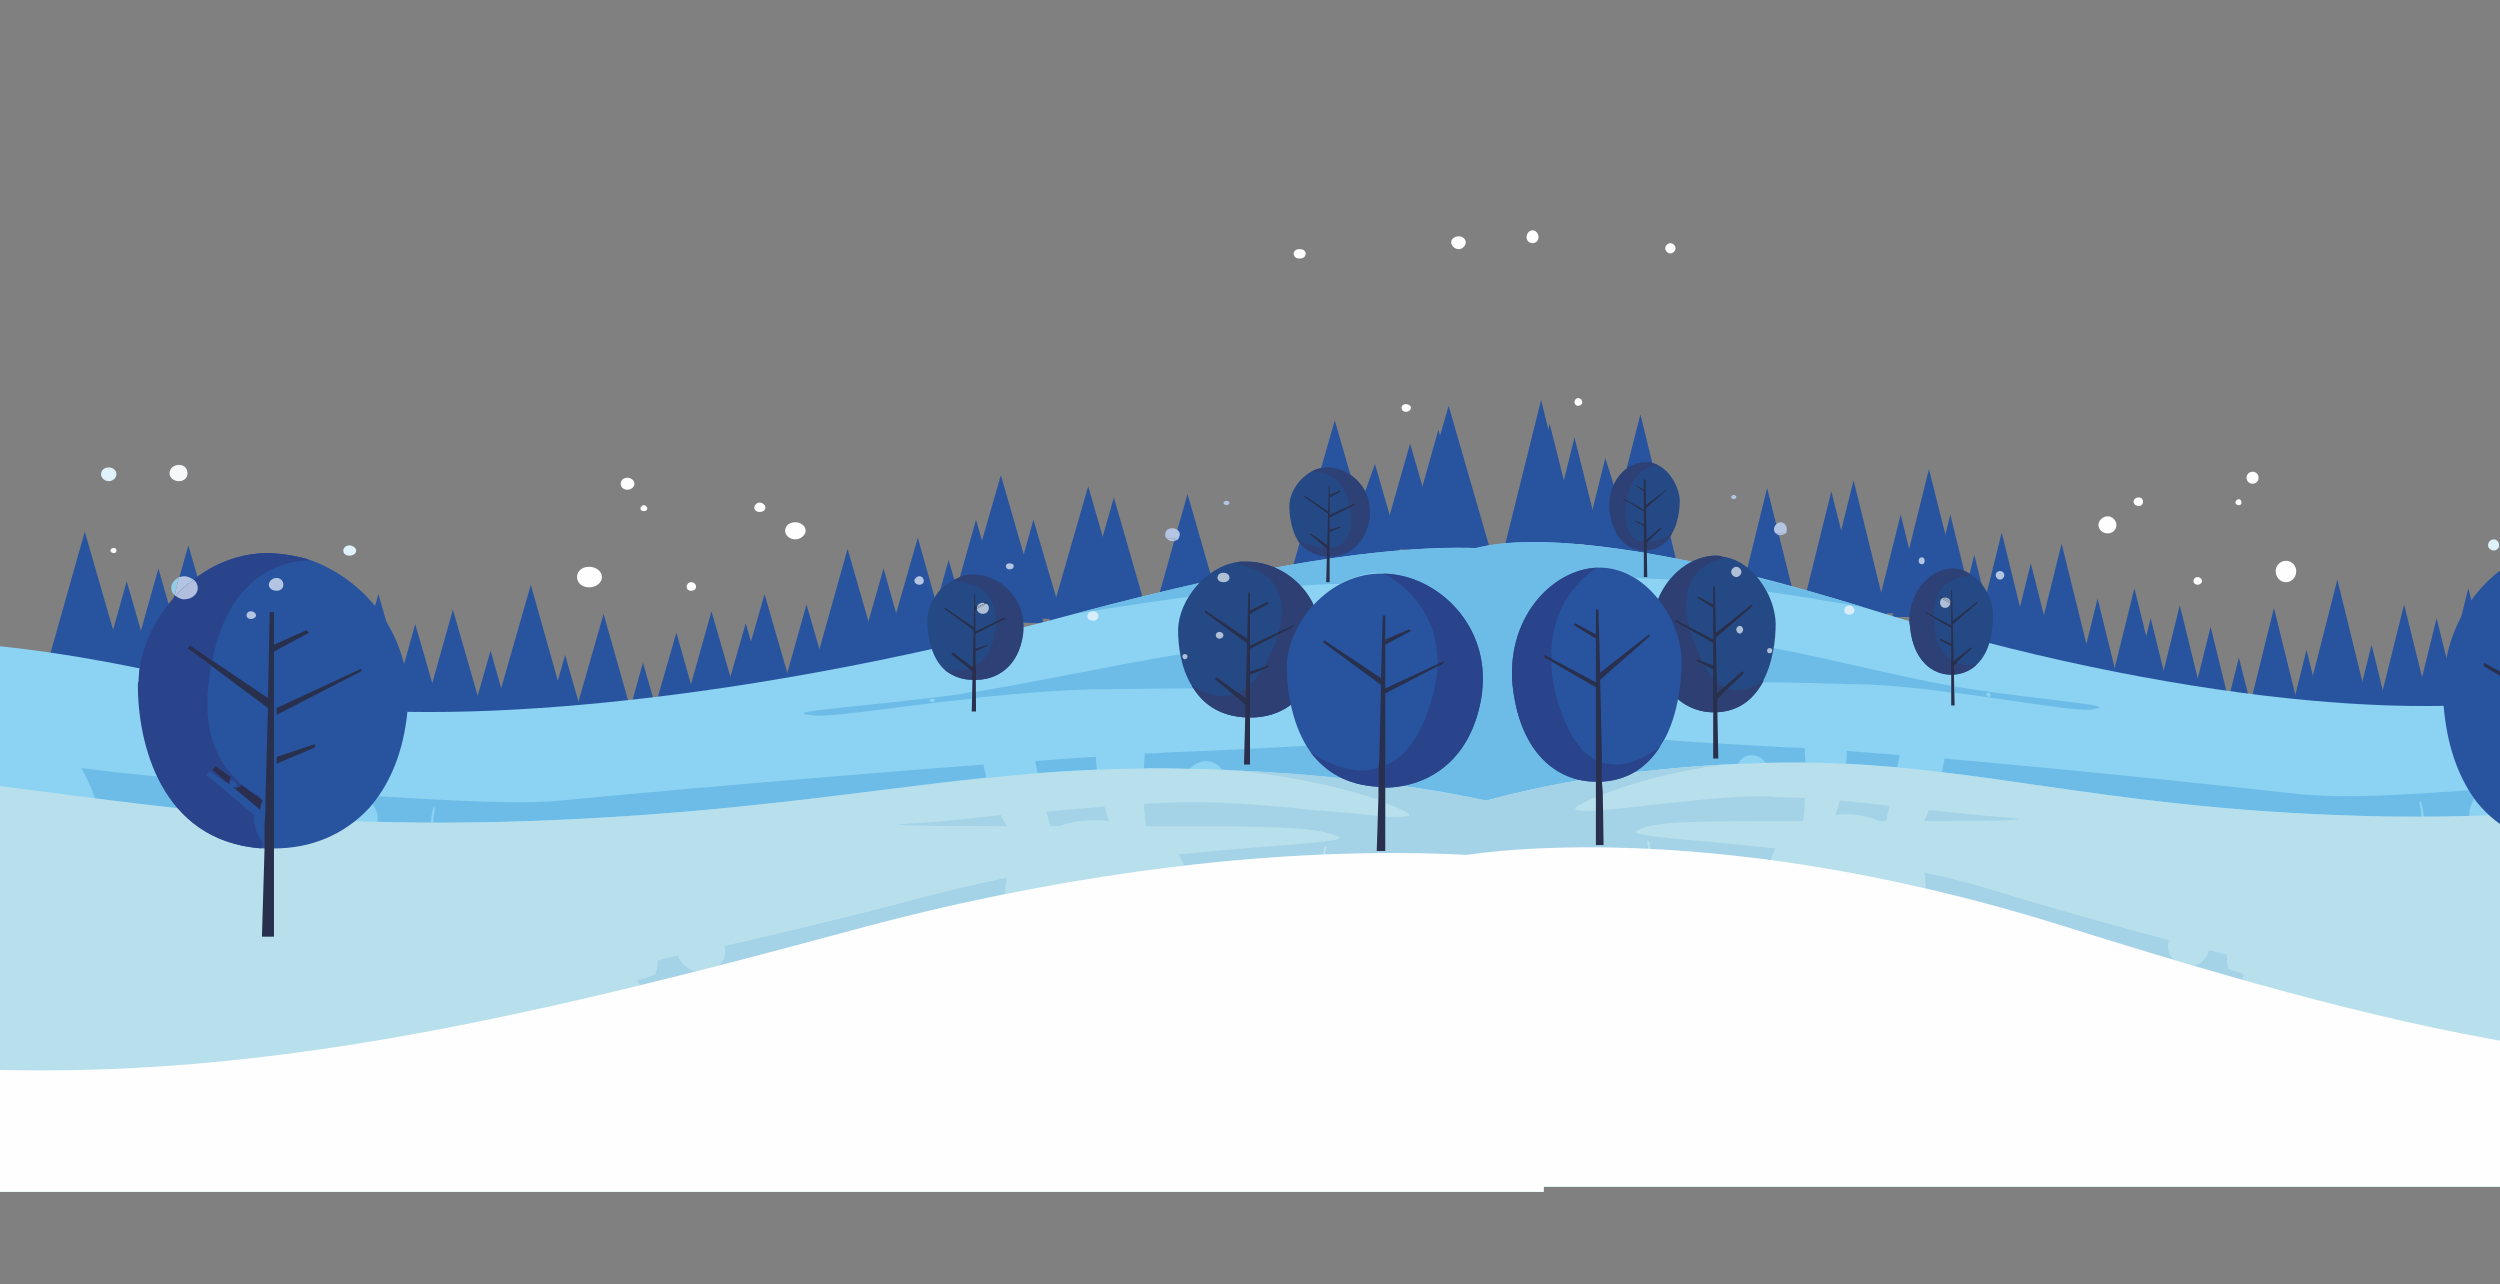<?xml version="1.0" encoding="UTF-8"?>
<!DOCTYPE svg PUBLIC "-//W3C//DTD SVG 1.1//EN" "http://www.w3.org/Graphics/SVG/1.1/DTD/svg11.dtd">
<!-- Creator: CorelDRAW X7 -->
<svg xmlns="http://www.w3.org/2000/svg" xml:space="preserve" width="2920px" height="1500px" version="1.1" style="shape-rendering:geometricPrecision; text-rendering:geometricPrecision; image-rendering:optimizeQuality; fill-rule:evenodd; clip-rule:evenodd"
viewBox="0 0 2920 1500"
 xmlns:xlink="http://www.w3.org/1999/xlink">
 <rect x="0" y="0" width="2920" height="1500" fill="#808080" stroke="none"/>
 <defs>
  <style type="text/css">
   <![CDATA[
    .fil10 {fill:#FEFEFE;fill-rule:nonzero}
    .fil19 {fill:#F6F8F9;fill-rule:nonzero}
    .fil14 {fill:#DFF1FB;fill-rule:nonzero}
    .fil16 {fill:#D7EDFA;fill-rule:nonzero}
    .fil3 {fill:#B8E0EC;fill-rule:nonzero}
    .fil13 {fill:#B3C5E2;fill-rule:nonzero}
    .fil18 {fill:#B2BEDD;fill-rule:nonzero}
    .fil15 {fill:#AEBFD6;fill-rule:nonzero}
    .fil4 {fill:#A4D2E7;fill-rule:nonzero}
    .fil20 {fill:#9FACBB;fill-rule:nonzero}
    .fil17 {fill:#94CBE5;fill-rule:nonzero}
    .fil1 {fill:#8BD2F3;fill-rule:nonzero}
    .fil2 {fill:#6CBCE7;fill-rule:nonzero}
    .fil0 {fill:#28549F;fill-rule:nonzero}
    .fil5 {fill:#254984;fill-rule:nonzero}
    .fil8 {fill:#2A448B;fill-rule:nonzero}
    .fil11 {fill:#2D4177;fill-rule:nonzero}
    .fil6 {fill:#2E3F73;fill-rule:nonzero}
    .fil7 {fill:#28304D;fill-rule:nonzero}
    .fil12 {fill:#2A2D4C;fill-rule:nonzero}
    .fil9 {fill:#2B2E4F;fill-rule:nonzero}
   ]]>
  </style>
 </defs>
 <g id="Слой_x0020_1">
  <polygon class="fil0" points="1757,640 1800,467 1842,638 "/>
  <polygon class="fil0" points="1742,647 1692,474 1643,644 "/>
  <polygon class="fil0" points="2263,821 2306,648 2348,818 "/>
  <polygon class="fil0" points="1158,828 1108,654 1060,825 "/>
  <polygon class="fil0" points="2295,795 2338,622 2380,793 "/>
  <polygon class="fil0" points="1121,802 1072,628 1023,799 "/>
  <polygon class="fil0" points="2329,831 2372,658 2415,828 "/>
  <polygon class="fil0" points="1081,838 1032,664 983,835 "/>
  <polygon class="fil0" points="2365,808 2408,635 2450,805 "/>
  <polygon class="fil0" points="1040,815 990,641 942,812 "/>
  <polygon class="fil0" points="2407,873 2450,699 2492,870 "/>
  <polygon class="fil0" points="992,879 942,706 894,877 "/>
  <polygon class="fil0" points="2450,861 2493,687 2535,858 "/>
  <polygon class="fil0" points="943,867 893,694 844,865 "/>
  <polygon class="fil0" points="2469,895 2512,722 2554,892 "/>
  <polygon class="fil0" points="921,901 871,728 822,899 "/>
  <polygon class="fil0" points="2503,881 2546,707 2588,878 "/>
  <polygon class="fil0" points="881,887 831,714 783,885 "/>
  <polygon class="fil0" points="2539,905 2582,732 2624,903 "/>
  <polygon class="fil0" points="839,912 790,739 741,909 "/>
  <polygon class="fil0" points="2572,941 2615,768 2658,939 "/>
  <polygon class="fil0" points="801,948 751,774 703,945 "/>
  <polygon class="fil0" points="2613,884 2656,710 2698,881 "/>
  <polygon class="fil0" points="754,890 705,717 656,888 "/>
  <polygon class="fil0" points="2651,932 2694,759 2736,929 "/>
  <polygon class="fil0" points="710,939 660,765 612,936 "/>
  <polygon class="fil0" points="2686,850 2730,677 2772,848 "/>
  <polygon class="fil0" points="669,857 620,683 571,854 "/>
  <polygon class="fil0" points="2727,926 2770,753 2812,924 "/>
  <polygon class="fil0" points="622,933 573,760 524,931 "/>
  <polygon class="fil0" points="2765,879 2808,706 2850,876 "/>
  <polygon class="fil0" points="579,886 529,712 481,883 "/>
  <polygon class="fil0" points="2803,896 2846,722 2888,893 "/>
  <polygon class="fil0" points="535,902 485,729 437,900 "/>
  <polygon class="fil0" points="2840,861 2883,687 2926,858 "/>
  <polygon class="fil0" points="492,867 442,694 393,865 "/>
  <polygon class="fil0" points="2876,874 2919,701 2962,871 "/>
  <polygon class="fil0" points="450,881 401,707 352,878 "/>
  <polygon class="fil0" points="2905,835 2948,662 2990,833 "/>
  <polygon class="fil0" points="418,842 368,669 319,840 "/>
  <polygon class="fil0" points="2937,850 2980,677 3022,848 "/>
  <polygon class="fil0" points="381,857 331,683 282,854 "/>
  <polygon class="fil0" points="2970,871 3013,698 3055,868 "/>
  <polygon class="fil0" points="342,878 292,704 244,875 "/>
  <polygon class="fil0" points="2997,881 3041,707 3083,878 "/>
  <polygon class="fil0" points="310,887 261,714 212,885 "/>
  <polygon class="fil0" points="3033,803 3076,630 3118,801 "/>
  <polygon class="fil0" points="270,810 220,637 172,808 "/>
  <polygon class="fil0" points="3063,831 3106,658 3148,828 "/>
  <polygon class="fil0" points="235,838 185,664 137,835 "/>
  <polygon class="fil0" points="3095,845 3138,672 3180,843 "/>
  <polygon class="fil0" points="198,852 148,679 100,850 "/>
  <polygon class="fil0" points="3137,787 3180,614 3223,785 "/>
  <polygon class="fil0" points="149,794 99,621 51,791 "/>
  <polygon class="fil0" points="2122,734 2165,561 2207,732 "/>
  <polygon class="fil0" points="1321,741 1271,568 1222,738 "/>
  <polygon class="fil0" points="1872,657 1916,484 1958,655 "/>
  <polygon class="fil0" points="1609,664 1559,491 1510,662 "/>
  <polygon class="fil0" points="2235,774 2278,601 2320,772 "/>
  <polygon class="fil0" points="1190,781 1140,607 1092,778 "/>
  <polygon class="fil0" points="2210,721 2253,548 2296,719 "/>
  <polygon class="fil0" points="1219,728 1169,555 1120,725 "/>
  <polygon class="fil0" points="1808,636 1839,511 1870,635 "/>
  <polygon class="fil0" points="1683,643 1647,518 1612,641 "/>
  <polygon class="fil0" points="1844,660 1875,535 1903,624 "/>
  <polygon class="fil0" points="1642,667 1606,542 1574,631 "/>
  <polygon class="fil0" points="2108,699 2139,574 2170,697 "/>
  <polygon class="fil0" points="1337,706 1301,581 1266,704 "/>
  <polygon class="fil0" points="2033,696 2064,570 2095,694 "/>
  <polygon class="fil0" points="1423,702 1387,577 1352,701 "/>
  <polygon class="fil0" points="1782,611 1810,495 1839,610 "/>
  <polygon class="fil0" points="1713,618 1680,502 1648,616 "/>
  <polygon class="fil0" points="2191,717 2220,601 2248,715 "/>
  <polygon class="fil0" points="1241,723 1207,607 1175,722 "/>
  <path class="fil1" d="M3480 740l0 646 -1776 0 0 -738c0,0 82,-60 475,62 368,115 672,132 800,101 128,-31 263,-80 501,-71z"/>
  <path class="fil1" d="M-246 747l0 645 2049 0 0 -738c0,0 -94,-59 -548,63 -425,115 -776,132 -923,101 -148,-31 -304,-81 -578,-71z"/>
  <path class="fil2" d="M1704 991l0 -343c0,0 20,-15 87,-15 41,0 101,6 185,23 -10,5 -19,12 -26,21 -14,-1 -27,-1 -40,-2 -12,-8 -26,-12 -41,-12 -1,0 -2,0 -3,0 -51,2 -100,53 -100,123 0,5 0,11 1,17 7,66 41,100 79,108 -93,16 -142,34 -142,34l0 46z"/>
  <path class="fil2" d="M1803 997l0 -343c0,0 -23,-14 -100,-14 -48,0 -117,5 -214,23 11,5 21,12 30,21 16,-1 31,-2 46,-2 14,-8 30,-13 48,-13 1,0 2,0 3,1 58,1 116,52 116,122 0,6 -1,12 -1,18 -9,66 -48,100 -92,108 107,15 164,34 164,34l0 45z"/>
  <path class="fil2" d="M2825 954c-22,0 -43,0 -66,-1 -219,-6 -355,-35 -491,-51 1,-5 2,-9 3,-14 0,0 0,-1 0,-2 150,13 328,32 419,42 14,1 31,2 51,2 38,0 87,-3 143,-7 2,3 4,6 6,9 -2,4 -4,8 -5,12 -1,3 -1,6 -1,9 -17,1 -35,1 -53,1 -1,-10 -3,-17 -3,-17 0,0 0,-1 -1,-1 0,0 0,0 0,0 -1,0 -1,1 -1,2 0,0 0,0 0,0 0,2 2,8 2,16 -1,0 -2,0 -3,0zm262 -17c8,-11 15,-24 20,-37 26,-3 52,-6 77,-9 -5,11 -10,23 -14,35 -27,4 -55,8 -83,11zm-1179 -35c13,-7 23,-17 31,-30l0 0c2,-2 4,-5 5,-8 44,4 96,6 144,9 6,0 13,0 20,1 0,5 0,11 1,17 -4,0 -8,0 -13,0 -11,0 -22,0 -34,0 0,0 0,0 0,0 -3,-5 -9,-9 -16,-9 -7,0 -13,4 -16,10 -6,1 -11,1 -16,1 -39,2 -74,6 -106,9zm308 -6c-19,-1 -39,-3 -60,-4 1,-5 1,-10 1,-15 19,2 40,3 62,5 -1,5 -2,9 -3,14zm1256 -5c-6,-13 -14,-26 -23,-38 11,-2 21,-4 31,-5l0 43c-3,0 -5,0 -8,0zm-1033 -62c-26,0 -88,-11 -156,-20l0 -7c4,1 9,1 13,2 90,14 182,20 150,24 -2,1 -4,1 -7,1zm-116 -20c-1,0 -3,1 -3,2 0,2 2,3 3,3 1,0 2,-1 2,-3 0,-1 -1,-2 -2,-2zm-44 0c-41,-6 -84,-10 -122,-10 -32,-1 -65,-2 -98,-2 0,-1 1,-2 1,-3l0 0c6,-11 10,-24 12,-37 77,15 149,34 207,44l0 8zm-100 -99c0,0 -52,-10 -115,-19 -3,-6 -7,-12 -11,-16 38,9 80,21 126,35z"/>
  <path class="fil2" d="M510 961c24,0 50,-1 76,-1 252,-7 409,-35 566,-52 -1,-4 -2,-9 -3,-13 0,-1 0,-1 0,-2 -173,13 -379,31 -484,41 -16,2 -35,3 -58,3 -44,0 -101,-3 -165,-7 -2,3 -5,6 -7,9 2,3 5,8 6,12 0,2 0,5 0,9 20,0 41,1 62,1 1,-10 3,-17 3,-17 0,-1 0,-1 1,-1 0,0 0,0 0,0 1,0 2,1 1,1 0,0 0,1 0,1 0,2 -2,8 -2,16 1,0 2,0 4,0zm-302 -17c-10,-11 -18,-24 -24,-37 -30,-3 -60,-6 -89,-10 6,11 12,23 16,36 31,4 63,8 97,11zm1359 -35c-15,-7 -27,-18 -36,-30l0 0c-2,-3 -3,-5 -5,-8 -51,3 -111,6 -166,8 -7,1 -15,1 -23,1 0,6 -1,12 -1,18 5,-1 9,-1 14,-1 13,0 27,1 40,1 0,0 0,0 0,0 4,-5 11,-9 18,-9 8,0 16,4 19,10 6,0 12,1 18,1 45,2 86,5 122,9zm-355 -6c23,-2 46,-3 69,-4 0,-5 -1,-10 -1,-15 -22,1 -46,3 -71,5 1,4 2,9 3,14zm-1449 -5c7,-14 16,-27 26,-39 -12,-1 -24,-3 -35,-5l0 43c3,1 6,1 9,1zm1192 -62c30,0 101,-12 180,-20l0 -8c-5,1 -10,2 -15,3 -104,14 -211,20 -174,24 3,0 5,1 9,1zm134 -20c1,0 3,1 3,2 0,1 -2,2 -3,2 -2,0 -3,-1 -3,-2 0,-1 1,-2 3,-2zm51 -1c47,-5 96,-9 141,-10 36,0 74,-1 113,-1 -1,-1 -2,-2 -2,-3l0 0c-7,-12 -11,-25 -13,-37 -89,15 -172,33 -239,44l0 7zm115 -98c0,0 60,-10 133,-20 3,-5 8,-11 12,-16 -43,10 -92,22 -145,36z"/>
  <path class="fil3" d="M3480 891l0 495 -1776 0 0 -441c0,0 110,-41 310,-52 15,-1 31,-1 48,-2 230,-6 372,53 697,62 324,9 481,-53 721,-62z"/>
  <path class="fil3" d="M-246 897l0 495 2049 0 0 -440c0,0 -127,-41 -358,-52 -17,-1 -36,-2 -55,-2 -266,-6 -430,52 -804,62 -375,9 -555,-54 -832,-63z"/>
  <path class="fil4" d="M2620 1145c-19,-6 -38,-11 -58,-17 9,-2 16,-9 18,-18 7,1 14,3 21,5 0,1 0,3 0,4 0,8 2,13 2,13 3,1 6,2 10,3l0 0c3,1 6,3 9,4 -1,0 -2,1 -2,2 -1,1 -1,2 0,4zm-81 -24c-42,-12 -86,-26 -131,-40 -55,-17 -109,-32 -159,-43 0,-1 0,-2 0,-2 0,-6 0,-12 -2,-17 28,6 56,13 82,21 45,14 117,35 204,58 0,2 -1,4 -1,7l0 0c0,6 3,12 7,16zm-471 -116c-52,-7 -99,-11 -140,-13 -1,-6 -2,-9 -2,-9 0,-1 -1,-1 -1,-1 0,0 0,0 0,0 -1,0 -2,1 -1,1 0,0 0,0 0,1 0,1 1,4 1,8 -25,-2 -48,-2 -69,-2 -98,0 -152,10 -152,10l0 4 0 -59c0,0 49,-18 142,-34 6,1 12,2 18,2l0 10 0 8c-2,1 -5,2 -7,3 -22,10 -21,13 -7,13 4,0 9,0 14,0l0 40 9 0 -1 -41c18,-1 41,-4 67,-7 38,-4 82,-9 118,-9 6,0 11,0 16,1 12,0 23,1 35,1 0,13 -1,23 -2,27 -9,0 -17,0 -25,0 -118,0 -148,1 -169,11 -13,7 61,10 162,21 -3,4 -4,9 -6,14zm128 -46c-1,0 -1,0 -1,0 -14,-6 -28,-8 -38,-8 -8,0 -13,1 -13,1l0 0c0,-1 2,-7 5,-17 20,2 39,4 58,6 -2,8 -3,14 -4,18 -2,0 -5,0 -7,0zm52 0c1,-4 3,-9 5,-13 40,4 73,8 93,9 34,3 -10,4 -98,4zm-376 -31l0 -4 -1 -11c15,-1 27,-5 37,-11 32,-3 67,-7 106,-9 -25,3 -87,13 -142,35z"/>
  <path class="fil4" d="M746 1151c22,-5 44,-11 67,-16 -10,-3 -18,-10 -21,-19 -8,2 -16,4 -24,6 0,1 0,3 0,4 0,7 -3,12 -3,12 -3,1 -7,3 -10,4l0 0c-4,1 -8,2 -12,4 2,0 3,1 3,2 1,1 1,2 0,3zm94 -23c48,-13 98,-26 150,-40 65,-18 126,-32 184,-44 0,0 0,-1 0,-2 0,-6 1,-11 2,-17 -32,7 -64,14 -94,22 -52,14 -135,35 -236,58 1,2 1,4 1,6l0 0c0,7 -3,13 -7,17zm543 -117c59,-7 114,-11 162,-13 1,-5 2,-9 2,-9 0,0 1,-1 1,-1 0,0 0,0 0,0 1,1 2,1 2,2 0,0 -1,0 -1,1 0,1 -1,4 -1,7 28,-1 55,-1 79,-1 113,0 176,10 176,10l0 4 0 -59c0,0 -57,-19 -164,-34 -7,1 -14,2 -21,2l0 10 0 8c3,1 6,2 8,3 26,10 25,13 8,13 -4,0 -9,0 -16,0l0 40 -10 0 1 -41c-20,-2 -47,-5 -77,-7 -44,-5 -95,-9 -137,-9 -6,0 -12,0 -18,0 -13,1 -27,1 -41,2 1,13 2,23 3,26 10,0 20,0 29,0 137,0 170,2 195,12 15,7 -70,9 -187,21 3,4 5,8 7,13zm-147 -46c0,0 0,0 1,0 15,-6 32,-7 43,-7 9,0 15,1 15,1l0 0c0,-1 -2,-7 -5,-17 -23,2 -46,4 -68,6 2,7 4,14 5,17 3,0 6,0 9,0zm-60 0c-2,-4 -5,-8 -7,-13 -45,5 -84,9 -106,10 -40,2 11,3 113,3zm433 -31l1 -3 0 -12c-17,0 -31,-4 -43,-10 -36,-4 -77,-7 -122,-9 29,3 100,12 164,34z"/>
  <path class="fil5" d="M2060 794c-10,21 -27,37 -56,38 -34,1 -67,-23 -74,-81 -7,-57 32,-101 73,-102 3,0 5,0 8,1 36,4 62,45 63,78 0,19 -3,45 -14,66z"/>
  <path class="fil5" d="M1392 801c12,20 32,36 65,37 39,2 78,-23 85,-80 8,-57 -37,-101 -84,-102 -3,0 -6,0 -10,0 -41,5 -71,46 -72,79 0,19 3,45 16,66z"/>
  <path class="fil6" d="M2001 832c-14,0 -29,-5 -41,-15 3,-17 4,-32 4,-46 0,-24 -11,-50 -27,-71 13,-30 39,-50 66,-51 0,0 1,0 1,0 3,0 5,0 7,1 2,1 3,2 3,2 0,0 -81,10 -25,122 11,23 25,32 40,32 10,0 21,-4 31,-12 0,1 -1,2 -1,3 -11,19 -28,34 -55,35 -1,0 -2,0 -3,0z"/>
  <path class="fil6" d="M1460 838c17,0 34,-4 48,-15 -4,-16 -5,-32 -5,-45 1,-24 12,-51 31,-72 -14,-30 -45,-49 -76,-50 0,0 -1,0 -2,0 -2,0 -5,0 -8,0 -1,2 -3,3 -3,3 0,0 94,9 30,122 -14,23 -30,32 -47,32 -11,0 -24,-5 -36,-12 0,1 1,2 2,3 12,19 31,33 63,34 1,0 2,0 3,0z"/>
  <polygon class="fil7" points="2001,886 2007,886 2003,685 2001,685 "/>
  <polygon class="fil7" points="1460,893 1453,893 1458,692 1460,692 "/>
  <polygon class="fil7" points="1982,698 1984,697 2001,706 2001,710 "/>
  <polygon class="fil7" points="1482,705 1480,703 1460,713 1460,717 "/>
  <polygon class="fil7" points="2003,740 2046,706 2047,708 2004,745 "/>
  <polygon class="fil7" points="1458,747 1408,713 1407,715 1456,751 "/>
  <polygon class="fil7" points="2003,752 1957,726 1957,724 2003,748 "/>
  <polygon class="fil7" points="1458,759 1511,732 1511,730 1458,755 "/>
  <polygon class="fil7" points="2003,778 1982,770 1982,772 2003,783 "/>
  <polygon class="fil7" points="1458,785 1482,777 1482,779 1458,789 "/>
  <polygon class="fil7" points="2003,812 2035,784 2037,786 2004,818 "/>
  <polygon class="fil7" points="1458,818 1421,791 1419,793 1457,825 "/>
  <path class="fil0" d="M1939 872c-14,22 -35,39 -68,41 -1,0 -2,0 -3,0 -1,0 -2,0 -4,0 -46,0 -88,-34 -97,-110 -9,-79 44,-138 99,-140 55,-2 97,59 98,108 0,29 -5,71 -25,101z"/>
  <path class="fil0" d="M1531 879c17,22 41,38 79,40 1,1 2,1 3,1 2,0 4,0 5,0 53,-1 102,-34 113,-110 10,-79 -52,-139 -115,-140 -64,-2 -112,59 -113,108 0,29 6,70 28,101z"/>
  <polygon class="fil7" points="1873,987 1864,987 1864,923 1864,913 1864,888 1864,845 1864,839 1864,803 1864,797 1864,746 1864,741 1864,712 1867,712 1869,786 1869,794 1871,882 1871,890 1871,892 1871,892 1871,913 1872,924 "/>
  <polygon class="fil7" points="1608,994 1618,994 1618,930 1618,920 1618,894 1618,851 1618,846 1618,810 1618,804 1618,753 1618,747 1618,719 1615,719 1613,793 1613,801 1611,888 1610,897 1610,899 1610,899 1610,919 1610,931 "/>
  <polygon class="fil7" points="1838,730 1840,728 1864,741 1864,746 "/>
  <polygon class="fil7" points="1648,737 1646,735 1618,747 1618,753 "/>
  <polygon class="fil7" points="1866,788 1926,741 1927,743 1869,794 "/>
  <polygon class="fil7" points="1616,794 1547,748 1545,750 1613,800 "/>
  <polygon class="fil7" points="1866,804 1804,768 1804,765 1866,798 "/>
  <polygon class="fil7" points="1616,811 1687,774 1687,772 1616,805 "/>
  <path class="fil8" d="M1864 913c-46,0 -88,-34 -97,-110 -1,-6 -1,-12 -1,-17 0,-70 49,-121 100,-123 0,0 -56,30 -54,106l-8 -4 0 3 8 4c0,19 4,40 13,64 11,28 24,44 39,52l0 25 0 0zm7 0l0 -21 0 0 1 -1 0 0c5,1 10,2 15,2 18,0 36,-9 52,-21 -14,22 -35,39 -68,41l0 0z"/>
  <path class="fil8" d="M1618 920c53,-1 102,-34 113,-110 0,-6 1,-12 1,-18 0,-70 -58,-121 -116,-122 0,0 64,29 63,106l8 -4 0 2 -8 5c-1,18 -6,40 -16,64 -12,28 -28,44 -45,51l0 26 0 0zm-8 -1l0 -20 0 0 -1 -2 0 0c-6,2 -11,3 -17,3 -21,0 -42,-9 -61,-21 17,22 41,38 79,40l0 0z"/>
  <path class="fil9" d="M1812 772l-8 -4 0 -3 8 4c0,0 0,0 0,0 0,1 0,2 0,3 0,0 0,0 0,0z"/>
  <path class="fil9" d="M1679 779l8 -5 0 -2 -8 4c0,0 0,0 0,0 0,1 0,2 0,3 0,0 0,0 0,0z"/>
  <path class="fil5" d="M3346 747c-15,0 -30,-6 -39,-22 -6,-8 -9,-19 -11,-33 -4,-32 14,-57 35,-66 5,-1 10,-2 14,-3 27,-1 48,30 48,54 1,24 -7,68 -47,70z"/>
  <path class="fil5" d="M-92 753c17,1 34,-6 46,-21 6,-9 10,-19 12,-33 4,-32 -16,-58 -41,-66 -5,-2 -11,-3 -16,-3 -31,-1 -55,29 -55,54 -1,24 8,68 54,69z"/>
  <path class="fil6" d="M3344 747c-14,0 -28,-7 -37,-22 6,2 13,3 19,3 18,0 34,-9 34,-40 1,-56 -16,-62 -25,-62 -2,0 -4,0 -4,0l0 0c5,-1 10,-2 14,-3 1,0 1,0 1,0 27,0 47,30 47,54 0,0 0,1 0,1 0,25 -8,67 -47,69 0,0 -1,0 -2,0z"/>
  <path class="fil6" d="M-90 753c17,0 33,-6 44,-21 -8,2 -16,3 -23,3 -21,0 -38,-9 -39,-40 -1,-56 19,-63 28,-63 3,0 5,1 5,1l0 0c-5,-2 -11,-3 -16,-3 0,0 -1,0 -1,0 -31,0 -54,30 -54,54 0,0 0,1 0,1 0,25 9,67 54,68 1,0 1,0 2,0z"/>
  <polygon class="fil7" points="3344,783 3348,783 3346,648 3344,648 "/>
  <polygon class="fil7" points="-90,790 -95,790 -91,655 -90,655 "/>
  <polygon class="fil7" points="3331,656 3332,655 3344,662 3344,664 "/>
  <polygon class="fil7" points="-75,663 -76,662 -90,668 -90,671 "/>
  <polygon class="fil7" points="3345,685 3375,662 3375,663 3347,688 "/>
  <polygon class="fil7" points="-91,692 -125,669 -126,670 -92,695 "/>
  <polygon class="fil7" points="3345,693 3315,675 3315,674 3345,690 "/>
  <polygon class="fil7" points="-91,700 -56,682 -56,680 -91,697 "/>
  <polygon class="fil7" points="3345,711 3331,705 3331,707 3345,714 "/>
  <polygon class="fil7" points="-91,717 -75,712 -75,713 -91,720 "/>
  <polygon class="fil7" points="3345,733 3367,715 3369,716 3346,738 "/>
  <polygon class="fil7" points="-91,740 -116,721 -118,723 -92,744 "/>
  <path class="fil0" d="M2999 984c-1,0 -3,1 -4,1 -2,0 -4,0 -6,0 -36,-1 -70,-16 -96,-48 -19,-25 -33,-59 -38,-104 -11,-91 39,-164 101,-186 12,-5 24,-7 36,-8 76,-2 134,82 135,150 0,68 -21,188 -128,195z"/>
  <path class="fil0" d="M309 991c1,0 3,0 4,0 3,0 5,0 7,0 42,0 81,-15 111,-47 22,-25 38,-59 44,-105 12,-90 -46,-163 -116,-186 -14,-4 -28,-6 -42,-7 -88,-2 -154,82 -155,150 -1,67 23,188 147,195z"/>
  <polygon class="fil7" points="3001,1087 2989,1087 2989,1085 2989,985 2989,931 2989,890 2989,882 2989,833 2989,833 2989,825 2989,755 2989,747 2989,708 2993,708 2995,809 2996,820 2998,927 2998,941 2998,941 2998,955 2998,955 2999,984 3001,1085 "/>
  <polygon class="fil7" points="306,1094 320,1094 320,1092 320,991 320,938 320,897 320,889 320,840 320,840 320,831 320,761 320,753 320,715 315,715 313,816 313,827 310,933 310,948 310,948 309,962 309,962 309,991 306,1092 "/>
  <polygon class="fil7" points="2953,732 2956,729 2989,747 2989,755 "/>
  <polygon class="fil7" points="361,739 358,736 320,753 320,761 "/>
  <polygon class="fil7" points="2992,812 3074,748 3076,751 2996,820 "/>
  <polygon class="fil7" points="317,818 222,754 219,757 313,827 "/>
  <polygon class="fil7" points="2986,829 2901,778 2901,774 2986,820 "/>
  <polygon class="fil7" points="323,835 422,784 422,781 323,827 "/>
  <polygon class="fil7" points="2986,877 2948,862 2948,866 2986,886 "/>
  <polygon class="fil7" points="323,884 368,869 368,873 323,892 "/>
  <path class="fil8" d="M3002 984c0,0 -1,-1 -1,-1 0,-1 0,-2 0,-2 -1,-3 -1,-3 -1,-3l0 0c5,-5 7,-13 9,-21l0 0c0,-3 0,-5 0,-8 0,-1 0,-2 0,-4l28 -27c1,0 1,-1 2,-2l18 -18 -3 -3 -16 13c-1,-2 -3,-3 -5,-3 -4,0 -7,3 -7,7 0,2 1,3 2,5l-21 17c-2,-3 -3,-7 -5,-9 34,-20 59,-60 54,-128 -1,-9 -2,-18 -3,-26l23 -20 -2 -3 -22 17c-18,-110 -82,-116 -95,-116 -2,0 -3,0 -3,0 0,-1 1,-2 2,-2 12,-5 24,-7 36,-8 1,0 2,0 3,0 29,0 55,13 76,31 -3,3 -4,6 -4,10 0,7 5,13 13,13 3,0 7,-1 9,-3 23,29 37,66 38,99 0,2 0,3 0,4 0,67 -22,182 -125,191z"/>
  <path class="fil8" d="M305 991c1,-1 1,-1 1,-2 0,-1 1,-1 1,-2 0,-2 0,-2 0,-2l1 0c-6,-6 -9,-13 -10,-22l0 0c-1,-2 -1,-5 -1,-7 0,-1 0,-3 0,-4l-32 -27c-1,-1 -2,-1 -2,-2l-22 -18 4 -4 18 13c2,-1 4,-2 6,-2 5,0 8,3 8,7 0,2 0,3 -1,4l24 18c1,-4 3,-7 5,-10 -39,-20 -68,-59 -62,-127 1,-9 2,-18 4,-27l-28 -20 3 -3 26 18c21,-110 94,-117 110,-117 2,0 3,1 3,1 -1,-1 -2,-2 -2,-3 -14,-4 -28,-6 -42,-7 -2,0 -3,0 -4,0 -33,0 -63,12 -87,31 3,2 5,6 5,10 0,7 -7,13 -16,13 -4,0 -7,-2 -10,-4 -27,29 -43,67 -43,100 -1,1 -1,3 -1,4 0,67 26,182 144,191z"/>
  <path class="fil9" d="M3053 771c0,0 0,0 0,0 0,-2 -1,-4 -1,-6l0 0 22 -17 2 3 -23 20z"/>
  <path class="fil9" d="M247 777c0,0 0,0 0,0 0,-1 0,-3 1,-5l0 0 -26 -18 -3 3 28 20z"/>
  <path class="fil9" d="M3003 939c0,-4 -1,-8 -2,-11l21 -17c1,1 3,2 5,2 2,0 3,0 4,-1l-28 27zm30 -29c1,-1 1,-2 1,-4 0,-2 0,-3 -1,-4l15 -13 3 3 -18 18z"/>
  <path class="fil9" d="M304 946c0,-4 1,-8 3,-11l-25 -18c-1,2 -4,3 -6,3 -2,0 -3,-1 -4,-1l32 27zm-35 -29c-1,-1 -1,-3 -1,-4 0,-2 1,-4 2,-5l-18 -13 -4 4 21 18z"/>
  <path class="fil10" d="M3480 1222l0 164 -1776 0 0 -386c0,0 276,-53 704,81 429,135 720,200 1072,141z"/>
  <path class="fil10" d="M-246 1229l0 163 2049 0 0 -385c0,0 -318,-54 -813,81 -494,134 -830,199 -1236,141z"/>
  <path class="fil5" d="M1962 584c0,11 -2,27 -9,39 -6,11 -15,19 -31,20 -19,1 -38,-13 -42,-46 -4,-32 19,-57 41,-57 5,-1 10,1 15,3 15,7 25,26 26,41z"/>
  <path class="fil5" d="M1506 591c0,11 2,26 9,39 7,11 18,19 36,20 23,0 44,-13 49,-46 4,-32 -22,-57 -48,-58 -6,0 -11,1 -17,3 -17,8 -29,26 -29,42z"/>
  <path class="fil11" d="M1921 643c-19,0 -37,-14 -41,-46 0,-2 0,-4 0,-7 0,-29 20,-50 41,-50 1,0 1,0 1,0 5,0 10,1 14,3l1 1c0,0 0,0 -1,0 -5,0 -35,2 -37,54 -1,26 10,35 24,35 10,0 21,-4 30,-10 -6,11 -15,19 -31,20 0,0 -1,0 -1,0z"/>
  <path class="fil11" d="M1553 650c22,0 42,-14 47,-46 0,-2 0,-5 0,-7 0,-29 -24,-50 -48,-51 0,0 -1,0 -1,0 -5,0 -11,1 -16,3l-1 2c0,0 1,0 1,0 6,0 41,2 43,54 1,26 -12,35 -28,35 -11,0 -24,-4 -35,-10 7,11 18,19 36,20 1,0 1,0 2,0z"/>
  <polygon class="fil7" points="1920,674 1924,674 1922,560 1920,560 "/>
  <polygon class="fil7" points="1553,680 1549,680 1552,567 1553,567 "/>
  <polygon class="fil7" points="1910,567 1911,567 1920,572 1920,574 "/>
  <polygon class="fil7" points="1566,574 1565,573 1553,578 1553,581 "/>
  <polygon class="fil7" points="1921,591 1946,572 1946,573 1922,594 "/>
  <polygon class="fil7" points="1552,598 1524,579 1523,580 1551,600 "/>
  <polygon class="fil7" points="1921,598 1896,583 1896,582 1921,596 "/>
  <polygon class="fil7" points="1552,605 1582,590 1582,588 1552,602 "/>
  <polygon class="fil7" points="1921,613 1910,608 1910,609 1921,615 "/>
  <polygon class="fil7" points="1552,619 1566,615 1566,616 1552,622 "/>
  <polygon class="fil7" points="1921,632 1940,616 1941,617 1922,635 "/>
  <polygon class="fil7" points="1552,638 1531,623 1530,624 1551,642 "/>
  <path class="fil5" d="M2328 718c0,17 -3,43 -19,58 -7,7 -16,11 -28,12 -23,1 -46,-16 -50,-55 -5,-38 22,-68 49,-69 6,0 12,1 17,4 18,8 31,31 31,50z"/>
  <path class="fil5" d="M1083 725c0,16 4,43 21,58 8,6 19,11 33,11 27,1 53,-15 58,-54 5,-39 -25,-68 -57,-69 -7,0 -13,1 -19,4 -22,8 -36,31 -36,50z"/>
  <polygon class="fil7" points="2279,824 2283,824 2280,689 2279,689 "/>
  <polygon class="fil7" points="1140,831 1135,831 1138,695 1139,695 "/>
  <polygon class="fil7" points="2266,697 2267,696 2279,703 2279,705 "/>
  <polygon class="fil7" points="1154,704 1153,703 1139,709 1139,712 "/>
  <polygon class="fil7" points="2280,726 2309,703 2310,704 2281,729 "/>
  <polygon class="fil7" points="1138,733 1104,710 1103,711 1137,736 "/>
  <polygon class="fil7" points="2280,734 2249,716 2249,715 2280,731 "/>
  <polygon class="fil7" points="1138,741 1174,723 1174,721 1138,738 "/>
  <polygon class="fil7" points="2280,752 2266,746 2266,748 2280,755 "/>
  <polygon class="fil7" points="1138,758 1154,753 1154,754 1138,761 "/>
  <polygon class="fil7" points="2280,774 2302,756 2303,757 2281,778 "/>
  <polygon class="fil7" points="1138,781 1113,762 1111,764 1137,785 "/>
  <path class="fil11" d="M2279 788c-23,0 -44,-17 -48,-55 0,-3 -1,-5 -1,-8 0,-35 25,-60 50,-61 0,0 1,0 1,0 6,0 11,2 16,4l5 5c0,0 0,0 -1,0 -8,0 -43,2 -42,47l-10 -5 0 1 10 5c0,5 0,10 1,16 3,18 10,28 19,34l0 17zm4 0l-1 -11 4 -3c4,2 9,3 15,3 3,0 5,-1 8,-1 -6,6 -15,11 -26,12z"/>
  <path class="fil11" d="M1140 794c25,0 50,-16 55,-54 0,-3 0,-6 0,-9 0,-34 -28,-59 -57,-60 0,0 -1,0 -1,0 -7,0 -13,1 -18,4l-6 4c0,0 0,0 2,0 9,0 49,3 48,47l11 -5 0 2 -11 5c0,5 -1,10 -2,16 -4,18 -12,28 -21,33l0 17zm-5 0l1 -10 -4 -3c-6,2 -12,2 -17,2 -4,0 -7,0 -11,0 8,6 18,11 31,11z"/>
  <path class="fil12" d="M2279 788c0,0 0,0 0,0l0 0 0 -17c1,0 2,1 3,2l-2 1 1 4 1 -1 1 11c-1,0 -1,0 -2,0 -1,0 -1,0 -2,0z"/>
  <path class="fil12" d="M1139 794c0,0 0,0 1,0l0 0 0 -17c-2,1 -3,2 -4,2l2 2 -1 4 -1 -1 -1 10c1,0 1,0 2,0 1,0 1,0 2,0z"/>
  <path class="fil12" d="M2259 721l-10 -5 0 -1 10 5c0,0 0,1 0,1z"/>
  <path class="fil12" d="M1163 728l11 -5 0 -2 -11 5c0,1 0,1 0,2z"/>
  <path class="fil12" d="M2281 778l-1 -4 2 -1c1,0 2,1 4,1l-4 3 -1 1z"/>
  <path class="fil12" d="M1137 785l1 -4 -2 -2c-1,1 -3,1 -4,2l4 3 1 1z"/>
  <path class="fil10" d="M3436 1523c0,3 -2,5 -5,5 -4,0 -6,-2 -6,-5 0,-4 2,-6 6,-6 3,0 5,2 5,6z"/>
  <path class="fil10" d="M-196 1529c0,4 3,6 7,6 3,0 6,-2 6,-6 0,-3 -3,-5 -6,-5 -4,0 -7,2 -7,5z"/>
  <path class="fil10" d="M3527 1532c0,5 -5,10 -10,10 -5,0 -9,-5 -9,-10 0,-5 4,-9 9,-9 5,0 10,4 10,9z"/>
  <path class="fil10" d="M-300 1539c0,5 5,9 11,9 6,0 10,-4 10,-9 0,-5 -4,-10 -10,-10 -6,0 -11,5 -11,10z"/>
  <path class="fil10" d="M1797 277c0,4 -3,7 -7,7 -4,0 -7,-3 -7,-7 0,-4 3,-8 7,-8 4,0 7,4 7,8z"/>
  <path class="fil10" d="M1695 283c0,4 4,8 9,8 4,0 8,-4 8,-8 0,-4 -4,-7 -8,-7 -5,0 -9,3 -9,7z"/>
  <path class="fil10" d="M1957 290c0,3 -3,6 -6,6 -3,0 -6,-3 -6,-6 0,-3 3,-6 6,-6 3,0 6,3 6,6z"/>
  <path class="fil10" d="M1511 296c0,4 3,6 7,6 4,0 7,-2 7,-6 0,-3 -3,-5 -7,-5 -4,0 -7,2 -7,5z"/>
  <path class="fil10" d="M2472 613c0,6 -5,10 -10,10 -6,0 -11,-4 -11,-10 0,-5 5,-10 11,-10 5,0 10,5 10,10z"/>
  <path class="fil10" d="M917 620c0,5 5,10 12,10 6,0 12,-5 12,-10 0,-6 -6,-10 -12,-10 -7,0 -12,4 -12,10z"/>
  <path class="fil10" d="M2618 587c0,2 -1,3 -3,3 -2,0 -4,-1 -4,-3 0,-2 2,-4 4,-4 2,0 3,2 3,4z"/>
  <path class="fil10" d="M748 594c0,2 2,3 4,3 2,0 4,-1 4,-3 0,-2 -2,-4 -4,-4 -2,0 -4,2 -4,4z"/>
  <path class="fil10" d="M2638 558c0,4 -3,7 -7,7 -4,0 -7,-3 -7,-7 0,-4 3,-7 7,-7 4,0 7,3 7,7z"/>
  <path class="fil10" d="M725 565c0,4 3,7 8,7 4,0 8,-3 8,-7 0,-4 -4,-7 -8,-7 -5,0 -8,3 -8,7z"/>
  <path class="fil10" d="M2682 667c0,7 -5,13 -12,13 -7,0 -12,-6 -12,-13 0,-6 5,-12 12,-12 7,0 12,6 12,12z"/>
  <path class="fil10" d="M674 674c0,7 6,12 14,12 8,0 15,-5 15,-12 0,-7 -7,-12 -15,-12 -8,0 -14,5 -14,12z"/>
  <path class="fil10" d="M2503 586c0,3 -2,5 -5,5 -3,0 -6,-2 -6,-5 0,-3 3,-5 6,-5 3,0 5,2 5,5z"/>
  <path class="fil10" d="M881 593c0,3 3,5 6,5 4,0 7,-2 7,-5 0,-3 -3,-6 -7,-6 -3,0 -6,3 -6,6z"/>
  <path class="fil10" d="M2572 679c0,2 -3,4 -5,4 -3,0 -5,-2 -5,-4 0,-3 2,-5 5,-5 2,0 5,2 5,5z"/>
  <path class="fil10" d="M802 685c0,3 2,5 5,5 4,0 6,-2 6,-5 0,-2 -2,-5 -6,-5 -3,0 -5,3 -5,5z"/>
  <path class="fil10" d="M1843 474c-2,0 -4,-2 -4,-4 0,-3 2,-5 4,-5 3,0 5,2 5,5 0,2 -2,4 -5,4z"/>
  <path class="fil10" d="M1642 481c3,0 6,-2 6,-5 0,-2 -3,-4 -6,-4 -3,0 -5,2 -5,4 0,3 2,5 5,5z"/>
  <path class="fil13" d="M2025 583c-1,0 -3,-1 -3,-2 0,-2 2,-3 3,-3 1,0 3,1 3,3 0,1 -2,2 -3,2z"/>
  <path class="fil13" d="M1433 590c1,0 3,-1 3,-3 0,-1 -2,-2 -3,-2 -2,0 -4,1 -4,2 0,2 2,3 4,3z"/>
  <path class="fil14" d="M3156 555c-4,0 -8,-3 -8,-8 0,-4 4,-8 8,-8 5,0 8,4 8,8 0,5 -3,8 -8,8z"/>
  <path class="fil14" d="M127 562c5,0 9,-4 9,-8 0,-5 -4,-8 -9,-8 -5,0 -9,3 -9,8 0,4 4,8 9,8z"/>
  <path class="fil13" d="M2080 625c-1,0 -1,0 -2,0l-1 -2 9 0c-2,1 -4,2 -6,2z"/>
  <path class="fil13" d="M1369 632c1,0 2,0 3,0l0 -3 -9 0c1,2 4,3 6,3z"/>
  <path class="fil13" d="M2078 625c-1,0 -3,-1 -4,-2l3 0 1 2z"/>
  <path class="fil13" d="M1372 632c1,-1 3,-1 4,-2l-4 -1 0 3z"/>
  <path class="fil13" d="M2074 623c-1,-1 -2,-3 -2,-5 0,-4 4,-8 8,-8 4,0 7,4 7,8 0,2 0,3 -1,5l-9 0 -3 0z"/>
  <path class="fil13" d="M1376 630c1,-2 2,-4 2,-6 0,-4 -4,-7 -9,-7 -5,0 -8,3 -8,7 0,2 0,4 2,5l9 0 4 1z"/>
  <path class="fil15" d="M2028 674c-3,0 -6,-3 -6,-6 0,-3 3,-6 6,-6 3,0 6,3 6,6 0,3 -3,6 -6,6z"/>
  <path class="fil15" d="M1429 680c4,0 7,-2 7,-5 0,-4 -3,-6 -7,-6 -4,0 -7,2 -7,6 0,3 3,5 7,5z"/>
  <path class="fil16" d="M2160 718c-3,0 -6,-2 -6,-5 0,-3 3,-6 6,-6 3,0 6,3 6,6 0,3 -3,5 -6,5z"/>
  <path class="fil16" d="M1277 725c3,0 6,-2 6,-5 0,-4 -3,-6 -6,-6 -4,0 -7,2 -7,6 0,3 3,5 7,5z"/>
  <path class="fil17" d="M3090 688l-5 -20c5,2 8,7 8,12 0,3 -1,6 -3,8z"/>
  <path class="fil17" d="M204 695l5 -21c-5,3 -9,7 -9,13 0,3 1,6 4,8z"/>
  <path class="fil13" d="M3089 690c-6,-7 -12,-14 -18,-20 2,-2 5,-3 9,-3 2,0 3,0 5,1l5 20c0,1 -1,1 -1,2z"/>
  <path class="fil13" d="M205 696c6,-7 13,-13 21,-19 -3,-2 -7,-4 -11,-4 -2,0 -4,1 -6,1l-5 21c0,0 0,1 1,1z"/>
  <path class="fil18" d="M3080 693c-8,0 -13,-6 -13,-13 0,-4 1,-7 4,-10 6,6 12,13 18,20 -2,2 -6,3 -9,3z"/>
  <path class="fil18" d="M215 700c9,0 16,-6 16,-13 0,-4 -2,-8 -5,-10 -8,6 -15,12 -21,19 3,2 6,4 10,4z"/>
  <path class="fil13" d="M2336 677c-3,0 -5,-3 -5,-5 0,-3 2,-5 5,-5 3,0 5,2 5,5 0,2 -2,5 -5,5z"/>
  <path class="fil13" d="M1074 683c3,0 5,-2 5,-5 0,-2 -2,-5 -5,-5 -3,0 -6,3 -6,5 0,3 3,5 6,5z"/>
  <path class="fil13" d="M2245 659c-3,0 -4,-2 -4,-4 0,-2 1,-4 4,-4 2,0 3,2 3,4 0,2 -1,4 -3,4z"/>
  <path class="fil13" d="M1179 665c3,0 5,-1 5,-4 0,-2 -2,-3 -5,-3 -2,0 -4,1 -4,3 0,3 2,4 4,4z"/>
  <path class="fil19" d="M3086 555c-6,0 -10,-4 -10,-9 0,-5 4,-9 10,-9 5,0 9,4 9,9 0,5 -4,9 -9,9z"/>
  <path class="fil19" d="M209 562c6,0 10,-4 10,-9 0,-6 -4,-10 -10,-10 -6,0 -11,4 -11,10 0,5 5,9 11,9z"/>
  <path class="fil14" d="M2913 643c-4,0 -7,-3 -7,-6 0,-4 3,-7 7,-7 3,0 6,3 6,7 0,3 -3,6 -6,6z"/>
  <path class="fil14" d="M408 649c4,0 8,-2 8,-6 0,-3 -4,-6 -8,-6 -4,0 -7,3 -7,6 0,4 3,6 7,6z"/>
  <path class="fil13" d="M2987 683c-4,0 -8,-3 -8,-7 0,-4 4,-7 8,-7 4,0 7,3 7,7 0,4 -3,7 -7,7z"/>
  <path class="fil13" d="M323 690c5,0 8,-3 8,-7 0,-4 -3,-8 -8,-8 -5,0 -9,4 -9,8 0,4 4,7 9,7z"/>
  <path class="fil15" d="M2032 740c-2,0 -4,-2 -4,-5 0,-2 2,-4 4,-4 2,0 4,2 4,4 0,3 -2,5 -4,5z"/>
  <path class="fil15" d="M1424 746c3,0 5,-2 5,-4 0,-2 -2,-4 -5,-4 -2,0 -4,2 -4,4 0,2 2,4 4,4z"/>
  <path class="fil15" d="M2272 710c-4,0 -6,-3 -6,-6 0,-2 1,-4 2,-5l10 6c-1,3 -3,5 -6,5zm6 -8l-8 -4c1,0 1,0 2,0 2,0 5,1 6,4z"/>
  <path class="fil15" d="M1148 717c4,0 7,-3 7,-7 0,-2 -1,-4 -3,-5l-11 6c0,3 3,6 7,6zm-7 -8l9 -4c-1,-1 -2,-1 -2,-1 -3,0 -6,2 -7,5z"/>
  <path class="fil20" d="M2278 705l-10 -6c1,-1 1,-1 2,-1l8 4c0,0 0,1 0,2 0,0 0,0 0,1z"/>
  <path class="fil20" d="M1141 711l11 -6c-1,0 -2,0 -2,0l-9 4c0,0 0,1 0,1 0,1 0,1 0,1z"/>
  <path class="fil13" d="M3012 717c-2,0 -4,-2 -4,-5 0,-3 2,-5 4,-5 3,0 5,2 5,5 0,3 -2,5 -5,5z"/>
  <path class="fil13" d="M293 723c3,0 6,-2 6,-4 0,-3 -3,-5 -6,-5 -3,0 -5,2 -5,5 0,2 2,4 5,4z"/>
  <path class="fil19" d="M3151 639c-1,0 -3,-1 -3,-3 0,-1 2,-3 3,-3 2,0 4,2 4,3 0,2 -2,3 -4,3z"/>
  <path class="fil19" d="M133 646c2,0 3,-1 3,-3 0,-2 -1,-3 -3,-3 -2,0 -4,1 -4,3 0,2 2,3 4,3z"/>
  <path class="fil15" d="M2067 763c-2,0 -3,-1 -3,-3 0,-2 1,-3 3,-3 2,0 3,1 3,3 0,2 -1,3 -3,3z"/>
  <path class="fil15" d="M1384 770c2,0 3,-2 3,-3 0,-2 -1,-3 -3,-3 -2,0 -3,1 -3,3 0,1 1,3 3,3z"/>
 </g>
</svg>
